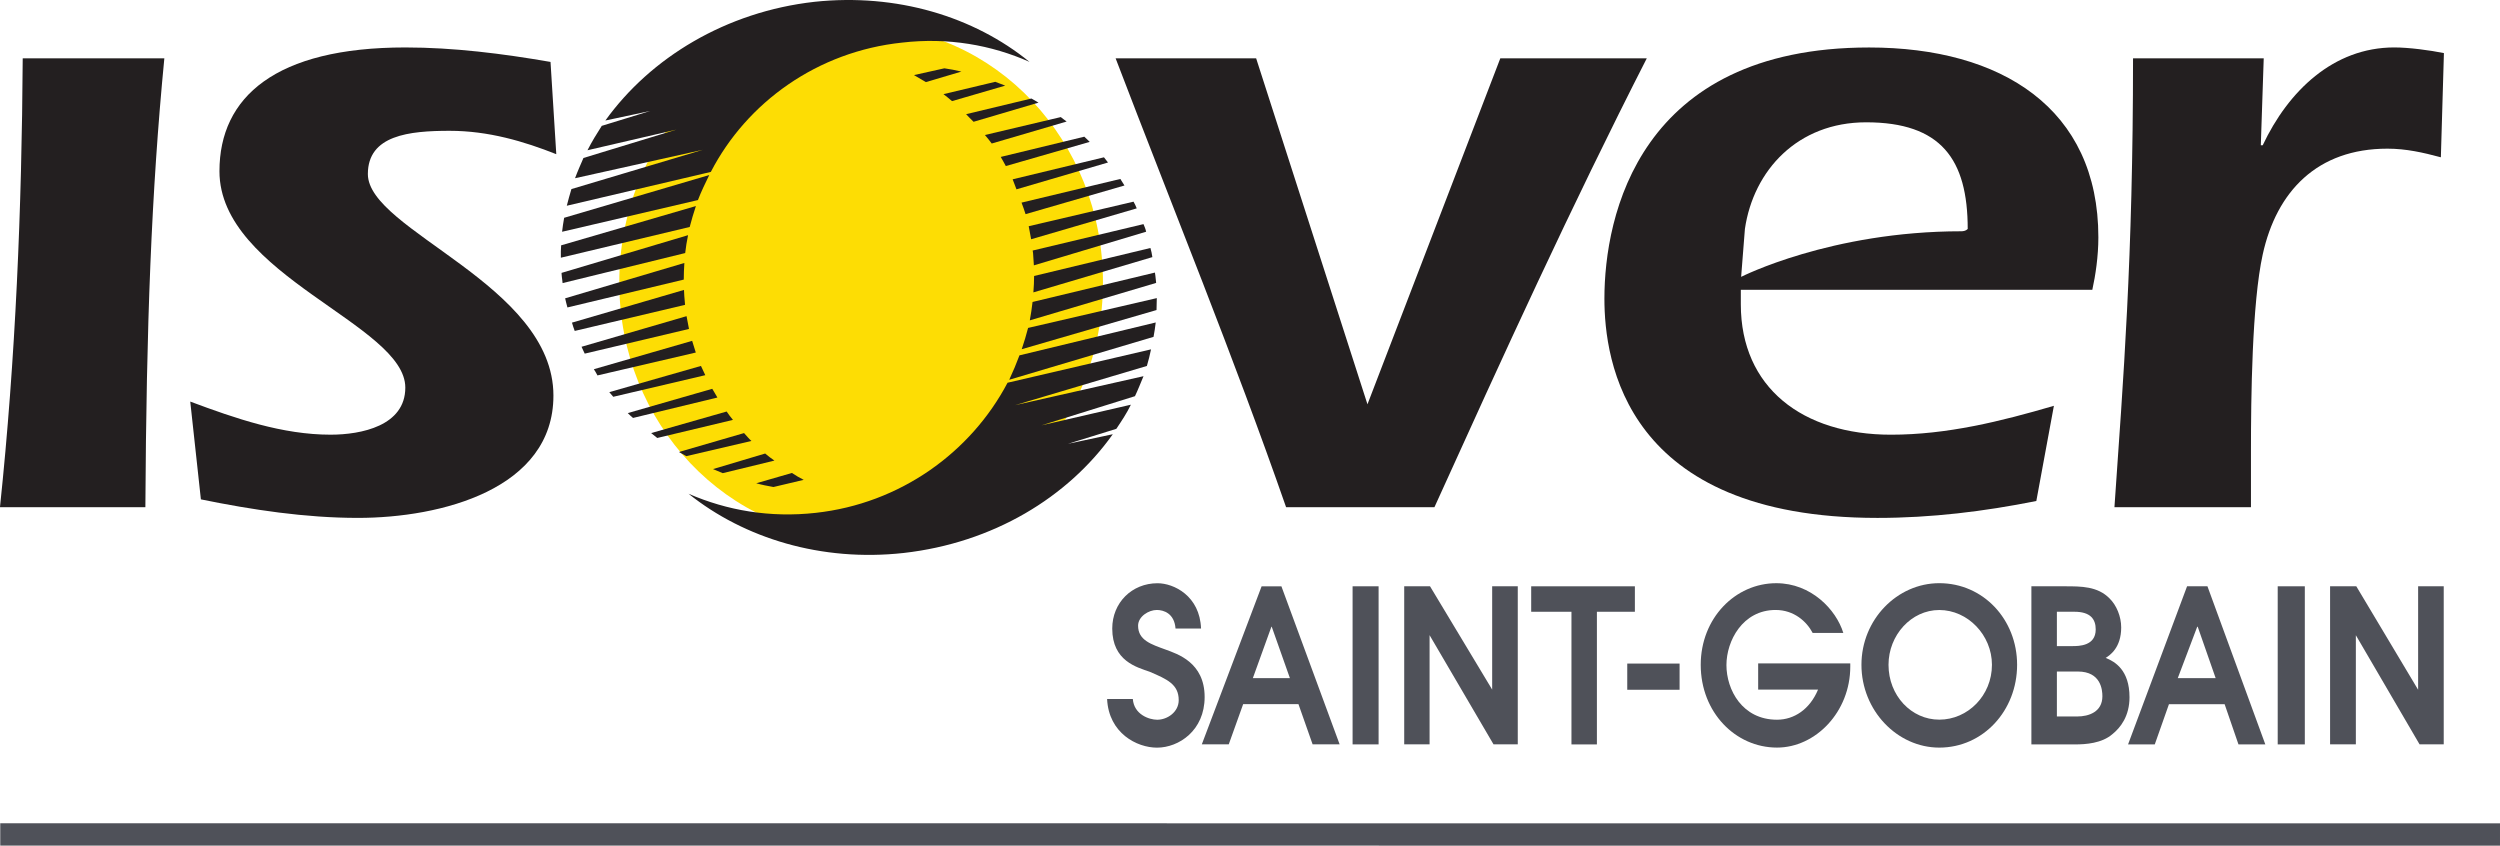<?xml version="1.0" encoding="UTF-8" standalone="no"?>
<svg
   xmlns:dc="http://purl.org/dc/elements/1.1/"
   xmlns:cc="http://creativecommons.org/ns#"
   xmlns:rdf="http://www.w3.org/1999/02/22-rdf-syntax-ns#"
   xmlns:svg="http://www.w3.org/2000/svg"
   xmlns="http://www.w3.org/2000/svg"
   xmlns:sodipodi="http://sodipodi.sourceforge.net/DTD/sodipodi-0.dtd"
   xmlns:inkscape="http://www.inkscape.org/namespaces/inkscape"
   id="svg"
   version="1.1"
   viewBox="0 0 1000 338.269"
   class="style-scope tui-icon"
   style="opacity:1"
   sodipodi:docname="A.svg"
   width="1000"
   height="338.269"
   inkscape:version="0.92.4 (5da689c313, 2019-01-14)">
  <defs
     id="defs6260">
    <clipPath
       clipPathUnits="userSpaceOnUse"
       id="clipPath6295">
      <path
         d="M 0,0 H 595.276 V 841.89 H 0 Z"
         id="path6293"
         inkscape:connector-curvature="0" />
    </clipPath>
    <clipPath
       clipPathUnits="userSpaceOnUse"
       id="clipPath8245">
      <path
         d="M 0,0 H 595.276 V 841.89 H 0 Z"
         id="path8243"
         inkscape:connector-curvature="0" />
    </clipPath>
    <clipPath
       clipPathUnits="userSpaceOnUse"
       id="clipPath8101">
      <path
         d="M 0,0 H 595.276 V 841.89 H 0 Z"
         id="path8099"
         inkscape:connector-curvature="0" />
    </clipPath>
    <clipPath
       clipPathUnits="userSpaceOnUse"
       id="clipPath8081">
      <path
         d="M 0,0 H 595.276 V 841.89 H 0 Z"
         id="path8079"
         inkscape:connector-curvature="0" />
    </clipPath>
    <clipPath
       clipPathUnits="userSpaceOnUse"
       id="clipPath8063">
      <path
         d="M 0,0 H 595.276 V 841.89 H 0 Z"
         id="path8061"
         inkscape:connector-curvature="0" />
    </clipPath>
  </defs>
  <sodipodi:namedview
     pagecolor="#ffffff"
     bordercolor="#111111"
     borderopacity="1"
     objecttolerance="10"
     gridtolerance="10"
     guidetolerance="10"
     inkscape:pageopacity="0"
     inkscape:pageshadow="2"
     inkscape:window-width="1920"
     inkscape:window-height="1017"
     id="namedview6258"
     showgrid="false"
     inkscape:zoom="0.50151515"
     inkscape:cx="915.37741"
     inkscape:cy="94.35108"
     inkscape:window-x="1912"
     inkscape:window-y="-8"
     inkscape:window-maximized="1"
     inkscape:current-layer="svg"
     fit-margin-top="0"
     fit-margin-left="0"
     fit-margin-right="0"
     fit-margin-bottom="0" />
  <path
     inkscape:connector-curvature="0"
     id="path8049"
     style="fill:#231f20;fill-opacity:1;fill-rule:nonzero;stroke:none;stroke-width:8.478"
     d="m 696.454,110.745 c 0,0 35.777,-18.236 88.07,-18.236 1.848,0 2.56,-0.95 2.56,-0.95 0,-27.859 -10.657,-42.636 -40.644,-42.636 -27.401,0 -45.044,19.22 -48.477,42.636 z m -0.127,5.172 v 5.807 c 0,33.327 24.722,52.157 60.05,52.157 22.424,0 43.899,-5.324 65.179,-11.556 l -7.028,38.075 c -20.966,4.197 -42.026,6.765 -63.551,6.765 -101.033,0 -109.214,-62.966 -109.214,-87.714 0,-32.903 13.717,-100.456 105.891,-100.456 52.954,0 91.69,24.4 91.69,75.946 0,7.656 -1.145,15.184 -2.416,20.975 z" />
  <path
     inkscape:connector-curvature="0"
     id="path8053"
     style="fill:#231f20;fill-opacity:1;fill-rule:nonzero;stroke:none;stroke-width:8.478"
     d="m 904.326,58.093 h 0.763 c 10.225,-21.67 28.249,-39.118 52.632,-39.118 5.884,0 14.311,1.136 19.847,2.264 l -1.221,41.678 c -7.172,-1.916 -13.904,-3.451 -21.382,-3.451 -28.096,0 -44.332,17.092 -49.876,42.305 -4.315,19.567 -4.705,57.583 -4.705,78.651 v 22.45 h -54.607 c 3.527,-51.097 7.435,-99.159 7.435,-179.539 h 52.276 z" />
  <path
     d="m 650.901,275.906 h 20.932 v -10.479 h -20.932 z"
     style="fill:#4f5159;fill-opacity:1;fill-rule:nonzero;stroke:none;stroke-width:8.478"
     id="path8055"
     inkscape:connector-curvature="0" />
  <g
     id="g8057"
     transform="matrix(8.478,0,0,-8.478,-3490.3,527.424)">
    <g
       id="g8059"
       clip-path="url(#clipPath8063)">
      <g
         id="g8065"
         transform="translate(494.641,30.91)">
        <path
           d="m 0,0 h 4.346 v -0.148 c 0,-2.141 -1.637,-3.823 -3.457,-3.823 -1.963,0 -3.599,1.665 -3.599,3.905 0,2.2 1.629,3.851 3.565,3.851 1.642,0 2.823,-1.243 3.162,-2.345 H 2.57 C 2.29,1.975 1.693,2.522 0.823,2.522 c -1.556,0 -2.32,-1.46 -2.32,-2.6 0,-1.165 0.746,-2.578 2.386,-2.578 0.804,0 1.546,0.486 1.936,1.42 H 0 Z"
           style="fill:#4f5159;fill-opacity:1;fill-rule:nonzero;stroke:none"
           id="path8067"
           inkscape:connector-curvature="0" />
      </g>
      <g
         id="g8069"
         transform="translate(508.735,33.348)">
        <path
           d="m 0,0 h 0.827 c 0.759,0 1.005,-0.35 1.005,-0.835 0,-0.786 -0.801,-0.786 -1.111,-0.786 H 0 Z m -1.203,-6.259 h 2.071 c 0.486,0 1.248,0.049 1.748,0.481 0.395,0.316 0.81,0.862 0.81,1.744 0,1.281 -0.685,1.684 -1.125,1.856 0.204,0.127 0.733,0.481 0.733,1.437 0,0.518 -0.222,1.052 -0.552,1.372 C 1.92,1.201 1.149,1.201 0.38,1.201 H -1.203 Z M 0,-2.82 h 0.987 c 1.097,0 1.16,-0.874 1.16,-1.165 0,-0.746 -0.65,-0.956 -1.187,-0.956 H 0 Z"
           style="fill:#4f5159;fill-opacity:1;fill-rule:nonzero;stroke:none"
           id="path8071"
           inkscape:connector-curvature="0" />
      </g>
    </g>
  </g>
  <path
     d="m 911.083,234.517 h 10.843 v 63.246 h -10.843 z"
     style="fill:#4f5159;fill-opacity:1;fill-rule:nonzero;stroke:none;stroke-width:8.478"
     id="path8073"
     inkscape:connector-curvature="0" />
  <g
     id="g8075"
     transform="matrix(8.478,0,0,-8.478,-3490.3,527.424)">
    <g
       id="g8077"
       clip-path="url(#clipPath8081)">
      <g
         id="g8083"
         transform="translate(503.186,28.257)">
        <path
           d="m 0,0 c -1.323,0 -2.395,1.137 -2.395,2.588 0,1.398 1.072,2.585 2.395,2.585 1.347,0 2.485,-1.187 2.485,-2.585 C 2.485,1.137 1.347,0 0,0 m 0,6.439 c -1.986,0 -3.672,-1.714 -3.672,-3.851 0,-2.155 1.686,-3.907 3.672,-3.907 2.078,0 3.672,1.752 3.672,3.907 0,2.137 -1.594,3.851 -3.672,3.851"
           style="fill:#4f5159;fill-opacity:1;fill-rule:nonzero;stroke:none"
           id="path8085"
           inkscape:connector-curvature="0" />
      </g>
    </g>
  </g>
  <g
     id="g8087"
     transform="matrix(8.478,0,0,-8.478,879.085,250.692)">
    <path
       d="m 0,0 h -0.023 l -0.918,-2.426 h 1.788 z m -3.286,-5.552 2.784,7.46 H 0.459 L 3.19,-5.552 H 1.923 L 1.27,-3.655 h -2.627 l -0.669,-1.897 z"
       style="fill:#4f5159;fill-opacity:1;fill-rule:nonzero;stroke:none"
       id="path8089"
       inkscape:connector-curvature="0" />
  </g>
  <g
     id="g8091"
     transform="matrix(8.478,0,0,-8.478,932.033,234.517)">
    <path
       d="M 0,0 H 1.237 L 4.154,-4.882 V 0 H 5.362 V -7.458 H 4.222 L 1.216,-2.309 V -7.458 H 0 Z"
       style="fill:#4f5159;fill-opacity:1;fill-rule:nonzero;stroke:none"
       id="path8093"
       inkscape:connector-curvature="0" />
  </g>
  <g
     id="g8095"
     transform="matrix(8.478,0,0,-8.478,-3490.3,527.424)">
    <g
       id="g8097"
       clip-path="url(#clipPath8101)">
      <g
         id="g8103"
         transform="translate(452.333,36.829)">
        <path
           d="m 0,0 c 6.305,0 11.395,5.402 11.395,12.05 0,6.685 -5.09,12.103 -11.395,12.103 -6.305,0 -11.425,-5.418 -11.425,-12.103 C -11.425,5.402 -6.305,0 0,0"
           style="fill:#fddd04;fill-opacity:1;fill-rule:nonzero;stroke:none"
           id="path8105"
           inkscape:connector-curvature="0" />
      </g>
      <g
         id="g8107"
         transform="translate(419.443,59.458)">
        <path
           d="m 0,0 c -0.612,-6.313 -0.847,-12.598 -0.895,-21.176 h -6.86 c 0.739,7.039 1.029,14.082 1.073,21.176 z"
           style="fill:#231f20;fill-opacity:1;fill-rule:nonzero;stroke:none"
           id="path8109"
           inkscape:connector-curvature="0" />
      </g>
      <g
         id="g8111"
         transform="translate(420.665,43.264)">
        <path
           d="m 0,0 c 2.136,-0.798 4.349,-1.562 6.62,-1.562 1.445,0 3.527,0.416 3.527,2.221 0,2.974 -8.769,5.298 -8.769,10.211 0,3.505 2.653,5.838 8.769,5.838 2.278,0 4.583,-0.29 6.851,-0.683 l 0.272,-4.353 c -1.52,0.603 -3.199,1.103 -5.03,1.103 -1.91,0 -3.86,-0.205 -3.86,-2.04 0,-2.674 8.755,-5.21 8.755,-10.453 0,-4.42 -5.315,-5.77 -9.22,-5.77 -2.488,0 -4.992,0.38 -7.413,0.874 z"
           style="fill:#231f20;fill-opacity:1;fill-rule:nonzero;stroke:none"
           id="path8113"
           inkscape:connector-curvature="0" />
      </g>
      <g
         id="g8115"
         transform="translate(476.226,43.077)">
        <path
           d="m 0,0 -0.101,-0.156 6.35,16.538 H 13.16 C 9.583,9.373 6.367,2.322 3.141,-4.796 h -6.999 c -2.48,7.118 -5.333,14.084 -8.043,21.178 h 6.63 z"
           style="fill:#231f20;fill-opacity:1;fill-rule:nonzero;stroke:none"
           id="path8117"
           inkscape:connector-curvature="0" />
      </g>
      <g
         id="g8119"
         transform="translate(447.369,39.41)">
        <path
           d="M 0,0 C 0.258,-0.073 0.528,-0.126 0.812,-0.177 L 2.239,0.161 C 2.047,0.258 1.869,0.362 1.683,0.486 Z"
           style="fill:#231f20;fill-opacity:1;fill-rule:nonzero;stroke:none"
           id="path8121"
           inkscape:connector-curvature="0" />
      </g>
      <g
         id="g8123"
         transform="translate(445.329,40.079)">
        <path
           d="M 0,0 C 0.148,-0.058 0.3,-0.123 0.461,-0.192 L 2.898,0.401 C 2.74,0.505 2.6,0.62 2.461,0.734 Z"
           style="fill:#231f20;fill-opacity:1;fill-rule:nonzero;stroke:none"
           id="path8125"
           inkscape:connector-curvature="0" />
      </g>
      <g
         id="g8127"
         transform="translate(446.794,41.778)">
        <path
           d="m 0,0 -3.074,-0.893 c 0.118,-0.063 0.233,-0.128 0.349,-0.196 l 3.073,0.717 C 0.222,-0.259 0.112,-0.123 0,0"
           style="fill:#231f20;fill-opacity:1;fill-rule:nonzero;stroke:none"
           id="path8129"
           inkscape:connector-curvature="0" />
      </g>
      <g
         id="g8131"
         transform="translate(442.411,41.778)">
        <path
           d="M 0,0 C 0.092,-0.076 0.187,-0.153 0.288,-0.231 L 3.859,0.622 C 3.754,0.754 3.654,0.875 3.562,1.017 Z"
           style="fill:#231f20;fill-opacity:1;fill-rule:nonzero;stroke:none"
           id="path8133"
           inkscape:connector-curvature="0" />
      </g>
      <g
         id="g8135"
         transform="translate(441.308,42.721)">
        <path
           d="m 0,0 c 0.078,-0.085 0.164,-0.156 0.248,-0.229 l 3.98,0.963 C 4.149,0.88 4.065,1.01 3.986,1.146 Z"
           style="fill:#231f20;fill-opacity:1;fill-rule:nonzero;stroke:none"
           id="path8137"
           inkscape:connector-curvature="0" />
      </g>
      <g
         id="g8139"
         transform="translate(439.708,44.791)">
        <path
           d="m 0,0 c 0.062,-0.101 0.121,-0.19 0.17,-0.293 l 4.639,1.08 C 4.751,0.966 4.692,1.15 4.637,1.339 Z"
           style="fill:#231f20;fill-opacity:1;fill-rule:nonzero;stroke:none"
           id="path8141"
           inkscape:connector-curvature="0" />
      </g>
      <g
         id="g8143"
         transform="translate(440.436,43.709)">
        <path
           d="m 0,0 c 0.061,-0.071 0.125,-0.142 0.187,-0.219 l 4.342,1.02 C 4.461,0.954 4.394,1.09 4.325,1.237 Z"
           style="fill:#231f20;fill-opacity:1;fill-rule:nonzero;stroke:none"
           id="path8145"
           inkscape:connector-curvature="0" />
      </g>
      <g
         id="g8147"
         transform="translate(439.127,45.85)">
        <path
           d="M 0,0 C 0.052,-0.105 0.097,-0.223 0.15,-0.324 L 5.069,0.841 C 5.025,1.06 4.991,1.229 4.954,1.444 Z"
           style="fill:#231f20;fill-opacity:1;fill-rule:nonzero;stroke:none"
           id="path8149"
           inkscape:connector-curvature="0" />
      </g>
      <g
         id="g8151"
         transform="translate(443.96,48.532)">
        <path
           d="m 0,0 -5.285,-1.543 c 0.038,-0.129 0.081,-0.268 0.13,-0.392 L 0.05,-0.704 C 0.045,-0.656 0.045,-0.616 0.039,-0.568 0.018,-0.387 0.011,-0.202 0,0"
           style="fill:#231f20;fill-opacity:1;fill-rule:nonzero;stroke:none"
           id="path8153"
           inkscape:connector-curvature="0" />
      </g>
      <g
         id="g8155"
         transform="translate(438.353,48.136)">
        <path
           d="m 0,0 c 0.028,-0.139 0.071,-0.288 0.108,-0.431 l 5.489,1.315 c 0,0.25 0.01,0.513 0.028,0.784 z"
           style="fill:#231f20;fill-opacity:1;fill-rule:nonzero;stroke:none"
           id="path8157"
           inkscape:connector-curvature="0" />
      </g>
      <g
         id="g8159"
         transform="translate(438.183,49.336)">
        <path
           d="M 0,0 C 0,-0.064 0.01,-0.116 0.015,-0.188 0.032,-0.282 0.035,-0.383 0.05,-0.482 L 5.834,0.936 C 5.865,1.213 5.911,1.502 5.969,1.779 Z"
           style="fill:#231f20;fill-opacity:1;fill-rule:nonzero;stroke:none"
           id="path8161"
           inkscape:connector-curvature="0" />
      </g>
      <g
         id="g8163"
         transform="translate(438.164,50.636)">
        <path
           d="m 0,0 c -0.011,-0.191 -0.02,-0.364 -0.013,-0.584 l 6.079,1.45 C 6.15,1.195 6.249,1.52 6.358,1.853 Z"
           style="fill:#231f20;fill-opacity:1;fill-rule:nonzero;stroke:none"
           id="path8165"
           inkscape:connector-curvature="0" />
      </g>
      <g
         id="g8167"
         transform="translate(438.306,51.935)">
        <path
           d="M 0,0 C -0.043,-0.231 -0.072,-0.443 -0.097,-0.659 L 6.312,0.837 C 6.47,1.246 6.655,1.625 6.846,2.018 Z"
           style="fill:#231f20;fill-opacity:1;fill-rule:nonzero;stroke:none"
           id="path8169"
           inkscape:connector-curvature="0" />
      </g>
      <g
         id="g8171"
         transform="translate(450.114,62.125)">
        <path
           d="m 0,0 c -4.175,-0.47 -7.732,-2.636 -9.863,-5.6 l 2.118,0.451 -2.288,-0.703 c -0.24,-0.373 -0.467,-0.745 -0.674,-1.151 l 4.197,0.974 -4.387,-1.339 c -0.141,-0.328 -0.277,-0.629 -0.397,-0.955 l 6.03,1.341 -6.201,-1.853 c -0.073,-0.247 -0.152,-0.52 -0.218,-0.786 l 6.796,1.596 c 1.698,3.28 5.027,5.683 9.027,6.101 2.156,0.251 4.218,-0.113 6.009,-0.911 C 7.522,-0.692 3.875,0.414 0,0"
           style="fill:#231f20;fill-opacity:1;fill-rule:nonzero;stroke:none"
           id="path8173"
           inkscape:connector-curvature="0" />
      </g>
      <g
         id="g8175"
         transform="translate(457.048,58.834)">
        <path
           d="m 0,0 c -0.275,0.063 -0.538,0.119 -0.802,0.154 l -1.434,-0.32 c 0.186,-0.11 0.377,-0.224 0.561,-0.331 z"
           style="fill:#231f20;fill-opacity:1;fill-rule:nonzero;stroke:none"
           id="path8177"
           inkscape:connector-curvature="0" />
      </g>
      <g
         id="g8179"
         transform="translate(459.116,58.171)">
        <path
           d="m 0,0 c -0.155,0.064 -0.315,0.115 -0.468,0.18 l -2.445,-0.582 c 0.14,-0.108 0.274,-0.215 0.404,-0.329 z"
           style="fill:#231f20;fill-opacity:1;fill-rule:nonzero;stroke:none"
           id="path8181"
           inkscape:connector-curvature="0" />
      </g>
      <g
         id="g8183"
         transform="translate(457.623,56.465)">
        <path
           d="M 0,0 3.064,0.904 C 2.947,0.975 2.842,1.031 2.729,1.098 L -0.352,0.359 C -0.241,0.239 -0.121,0.114 0,0"
           style="fill:#231f20;fill-opacity:1;fill-rule:nonzero;stroke:none"
           id="path8185"
           inkscape:connector-curvature="0" />
      </g>
      <g
         id="g8187"
         transform="translate(462.014,56.477)">
        <path
           d="m 0,0 c -0.092,0.072 -0.188,0.134 -0.276,0.21 l -3.58,-0.846 c 0.115,-0.128 0.223,-0.272 0.322,-0.401 z"
           style="fill:#231f20;fill-opacity:1;fill-rule:nonzero;stroke:none"
           id="path8189"
           inkscape:connector-curvature="0" />
      </g>
      <g
         id="g8191"
         transform="translate(463.103,55.517)">
        <path
           d="M 0,0 C -0.09,0.09 -0.168,0.163 -0.255,0.245 L -4.198,-0.71 c 0.084,-0.139 0.16,-0.289 0.24,-0.431 z"
           style="fill:#231f20;fill-opacity:1;fill-rule:nonzero;stroke:none"
           id="path8193"
           inkscape:connector-curvature="0" />
      </g>
      <g
         id="g8195"
         transform="translate(464.743,53.459)">
        <path
           d="m 0,0 c -0.068,0.106 -0.129,0.21 -0.195,0.309 l -4.662,-1.117 c 0.074,-0.18 0.13,-0.368 0.19,-0.544 z"
           style="fill:#231f20;fill-opacity:1;fill-rule:nonzero;stroke:none"
           id="path8197"
           inkscape:connector-curvature="0" />
      </g>
      <g
         id="g8199"
         transform="translate(463.965,54.544)">
        <path
           d="m 0,0 c -0.068,0.082 -0.13,0.166 -0.19,0.245 l -4.308,-1.038 c 0.057,-0.162 0.118,-0.32 0.18,-0.473 z"
           style="fill:#231f20;fill-opacity:1;fill-rule:nonzero;stroke:none"
           id="path8201"
           inkscape:connector-curvature="0" />
      </g>
      <g
         id="g8203"
         transform="translate(465.321,52.38)">
        <path
           d="m 0,0 c -0.045,0.11 -0.095,0.226 -0.151,0.316 l -4.946,-1.158 c 0.039,-0.195 0.076,-0.411 0.115,-0.615 z"
           style="fill:#231f20;fill-opacity:1;fill-rule:nonzero;stroke:none"
           id="path8205"
           inkscape:connector-curvature="0" />
      </g>
      <g
         id="g8207"
         transform="translate(460.468,49.691)">
        <path
           d="M 0,0 5.297,1.587 C 5.271,1.711 5.222,1.831 5.172,1.946 L -0.057,0.699 C -0.049,0.659 -0.043,0.617 -0.038,0.58 -0.025,0.359 -0.01,0.171 0,0"
           style="fill:#231f20;fill-opacity:1;fill-rule:nonzero;stroke:none"
           id="path8209"
           inkscape:connector-curvature="0" />
      </g>
      <g
         id="g8211"
         transform="translate(466.059,50.08)">
        <path
           d="M 0,0 C -0.025,0.161 -0.052,0.305 -0.092,0.431 L -5.58,-0.89 c 0,-0.26 -0.014,-0.504 -0.034,-0.774 z"
           style="fill:#231f20;fill-opacity:1;fill-rule:nonzero;stroke:none"
           id="path8213"
           inkscape:connector-curvature="0" />
      </g>
      <g
         id="g8215"
         transform="translate(466.237,48.863)">
        <path
           d="m 0,0 c -0.011,0.076 -0.016,0.139 -0.021,0.2 -0.007,0.101 -0.024,0.201 -0.037,0.288 l -5.773,-1.387 c -0.032,-0.296 -0.078,-0.578 -0.13,-0.868 z"
           style="fill:#231f20;fill-opacity:1;fill-rule:nonzero;stroke:none"
           id="path8217"
           inkscape:connector-curvature="0" />
      </g>
      <g
         id="g8219"
         transform="translate(466.255,47.583)">
        <path
           d="M 0,0 C 0.008,0.182 0.013,0.384 0.013,0.563 L -6.06,-0.844 c -0.083,-0.327 -0.187,-0.671 -0.3,-1.004 z"
           style="fill:#231f20;fill-opacity:1;fill-rule:nonzero;stroke:none"
           id="path8221"
           inkscape:connector-curvature="0" />
      </g>
      <g
         id="g8223"
         transform="translate(466.114,46.318)">
        <path
           d="m 0,0 c 0.045,0.21 0.073,0.453 0.103,0.679 l -6.429,-1.552 c -0.14,-0.378 -0.298,-0.755 -0.483,-1.152 z"
           style="fill:#231f20;fill-opacity:1;fill-rule:nonzero;stroke:none"
           id="path8225"
           inkscape:connector-curvature="0" />
      </g>
      <g
         id="g8227"
         transform="translate(454.323,36.121)">
        <path
           d="M 0,0 C 4.214,0.477 7.742,2.613 9.869,5.603 L 7.752,5.15 10.035,5.857 c 0.247,0.368 0.495,0.738 0.687,1.139 L 6.499,6.021 10.915,7.398 c 0.143,0.299 0.267,0.621 0.403,0.943 L 5.262,6.975 11.477,8.824 c 0.078,0.265 0.14,0.511 0.196,0.783 L 4.903,8.032 C 3.175,4.75 -0.155,2.333 -4.147,1.893 -6.297,1.654 -8.327,2.002 -10.149,2.795 -7.522,0.692 -3.877,-0.43 0,0"
           style="fill:#231f20;fill-opacity:1;fill-rule:nonzero;stroke:none"
           id="path8229"
           inkscape:connector-curvature="0" />
      </g>
    </g>
  </g>
  <g
     id="g8231"
     transform="matrix(8.478,0,0,-8.478,0.102,338.235)">
    <path
       d="M 0,0 117.94,-0.004 V 1.051 L 0,1.052 Z"
       style="fill:#4f5159;fill-opacity:1;fill-rule:nonzero;stroke:none"
       id="path8233"
       inkscape:connector-curvature="0" />
  </g>
  <g
     id="g8235"
     transform="matrix(8.478,0,0,-8.478,628.585,244.704)">
    <path
       d="M 0,0 H -1.9 V 1.201 H 2.992 V 0 H 1.2 V -6.259 H 0 Z"
       style="fill:#4f5159;fill-opacity:1;fill-rule:nonzero;stroke:none"
       id="path8237"
       inkscape:connector-curvature="0" />
  </g>
  <g
     id="g8239"
     transform="matrix(8.478,0,0,-8.478,-3490.3,527.424)">
    <g
       id="g8241"
       clip-path="url(#clipPath8245)">
      <g
         id="g8247"
         transform="translate(465.137,29.231)">
        <path
           d="m 0,0 c 0.055,-0.73 0.767,-0.978 1.151,-0.978 0.477,0 1.014,0.363 1.014,0.924 0,0.746 -0.545,0.987 -1.371,1.34 -0.6,0.213 -1.765,0.502 -1.765,2.038 0,1.221 0.927,2.138 2.137,2.138 0.767,0 1.996,-0.595 2.053,-2.138 H 2.015 C 1.961,4.038 1.46,4.201 1.129,4.201 0.751,4.201 0.248,3.894 0.248,3.459 0.248,2.772 0.87,2.579 1.55,2.331 2.097,2.127 3.388,1.731 3.388,0.094 c 0,-1.581 -1.217,-2.389 -2.248,-2.389 -0.946,0 -2.277,0.682 -2.354,2.295 z"
           style="fill:#4f5159;fill-opacity:1;fill-rule:nonzero;stroke:none"
           id="path8249"
           inkscape:connector-curvature="0" />
      </g>
    </g>
  </g>
  <path
     d="m 541.035,297.754 h 10.403 v -63.238 h -10.403 z"
     style="fill:#4f5159;fill-opacity:1;fill-rule:nonzero;stroke:none;stroke-width:8.478"
     id="path8251"
     inkscape:connector-curvature="0" />
  <g
     id="g8253"
     transform="matrix(8.478,0,0,-8.478,508.696,250.699)">
    <path
       d="m 0,0 h -0.016 l -0.875,-2.424 h 1.748 z m -3.299,-5.548 2.821,7.456 H 0.456 L 3.203,-5.548 H 1.928 L 1.26,-3.65 h -2.608 l -0.68,-1.898 z"
       style="fill:#4f5159;fill-opacity:1;fill-rule:nonzero;stroke:none"
       id="path8255"
       inkscape:connector-curvature="0" />
  </g>
  <g
     id="g8257"
     transform="matrix(8.478,0,0,-8.478,561.684,234.517)">
    <path
       d="M 0,0 H 1.218 L 4.15,-4.874 V 0 H 5.358 V -7.458 H 4.214 L 1.197,-2.306 V -7.458 H 0 Z"
       style="fill:#4f5159;fill-opacity:1;fill-rule:nonzero;stroke:none"
       id="path8259"
       inkscape:connector-curvature="0" />
  </g>
</svg>
